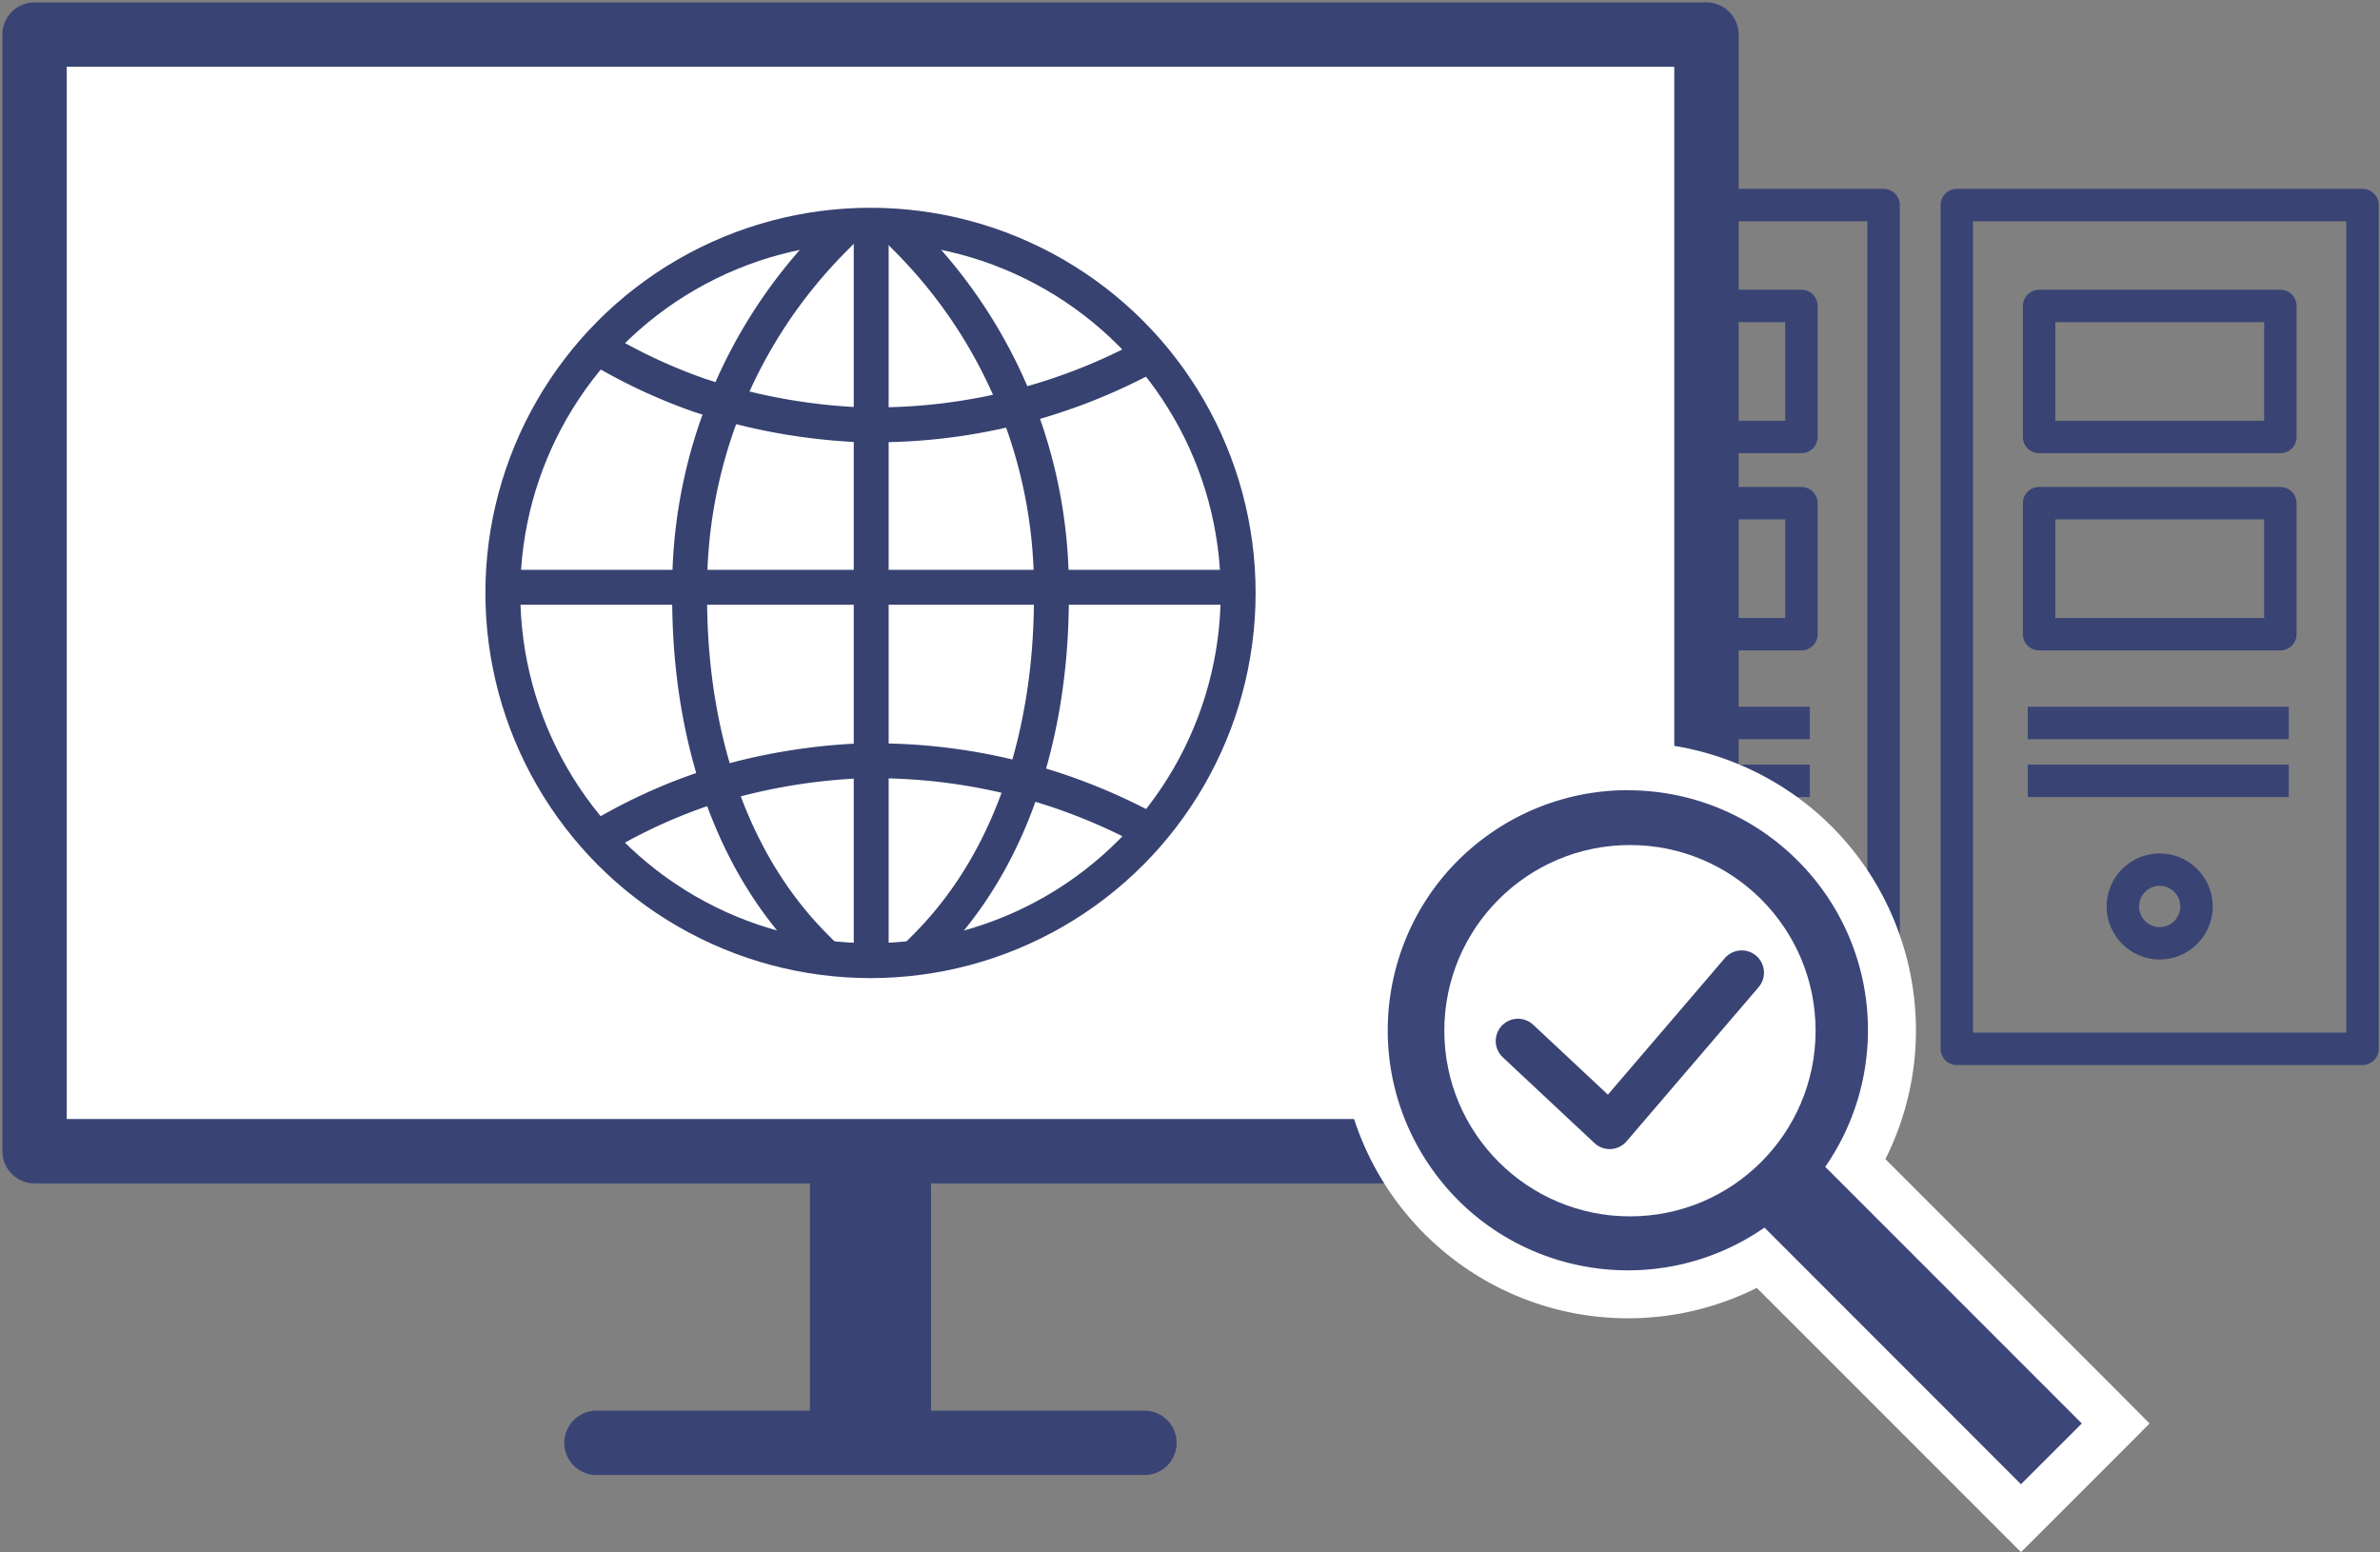 <svg xmlns="http://www.w3.org/2000/svg" xmlns:xlink="http://www.w3.org/1999/xlink" id="_レイヤー_2" data-name="レイヤー 2" viewBox="0 0 210 136.94"><rect x="0" y="0" width="210" height="136.94" fill="#808080" stroke="none"/><defs><path id="_長方形_276" d="M3.05 3.05h147.52v98.51H3.05z" class="cls-10" data-name="長方形 276"/></defs><defs><clipPath id="clippath"><path fill="none" d="M0 0h210v136.94H0z"/></clipPath><style>.cls-2,.cls-3,.cls-4,.cls-5,.cls-7{fill:none}.cls-2,.cls-3,.cls-4{stroke:#374270;stroke-width:3.08px}.cls-2,.cls-3,.cls-4,.cls-5,.cls-7{stroke-linejoin:round}.cls-2{stroke-linecap:round}.cls-3{stroke-linecap:square}.cls-10{fill:#fff}.cls-5,.cls-7{stroke-width:2.86px;stroke:#394474}.cls-7{stroke-width:5.68px}</style></defs><g id="_レイヤー_1-2" data-name="レイヤー 1"><path id="_長方形_270" d="M130.4 18.09h35.8v74.44h-35.8z" class="cls-5" data-name="長方形 270"/><path id="_長方形_271" d="M137.66 26.99h21.29v11.56h-21.29z" class="cls-5" data-name="長方形 271"/><path id="_長方形_272" d="M137.66 44.39h21.29v11.56h-21.29z" class="cls-5" data-name="長方形 272"/><g id="_グループ_485" clip-path="url(#clippath)" data-name="グループ 485"><g id="_グループ_484" data-name="グループ 484"><path id="_パス_150" fill="#dfdfdf" d="M151.55 79.97c0 1.79-1.46 3.25-3.25 3.25s-3.25-1.46-3.25-3.25 1.46-3.25 3.25-3.25 3.25 1.46 3.25 3.25" data-name="パス 150"/><path id="_パス_151" d="M151.55 79.97c0 1.79-1.46 3.25-3.25 3.25s-3.25-1.46-3.25-3.25 1.46-3.25 3.25-3.25 3.25 1.46 3.25 3.25Z" class="cls-5" data-name="パス 151"/><path id="_線_13" d="M136.66 63.78h23.03" class="cls-5" data-name="線 13"/><path id="_線_15" d="M136.66 68.89h23.03" class="cls-5" data-name="線 15"/><path id="_長方形_273" d="M172.66 18.09h35.8v74.44h-35.8z" class="cls-5" data-name="長方形 273"/><path id="_長方形_274" d="M179.92 26.99h21.29v11.56h-21.29z" class="cls-5" data-name="長方形 274"/><path id="_長方形_275" d="M179.92 44.39h21.29v11.56h-21.29z" class="cls-5" data-name="長方形 275"/><path id="_パス_152" d="M193.81 79.97c0 1.79-1.46 3.25-3.25 3.25s-3.25-1.46-3.25-3.25 1.46-3.25 3.25-3.25 3.25 1.46 3.25 3.25Z" class="cls-5" data-name="パス 152"/><path id="_線_17" d="M178.92 63.78h23.03" class="cls-5" data-name="線 17"/><path id="_線_19" d="M178.92 68.89h23.03" class="cls-5" data-name="線 19"/><use xlink:href="#_長方形_276" class="cls-10" data-name="長方形 276"/><use xlink:href="#_長方形_276" id="_長方形_277" class="cls-7" data-name="長方形 277"/><circle id="_楕円形_21" cx="76.81" cy="52.31" r="32.44" class="cls-2" data-name="楕円形 21"/><path id="_パス_153" d="M71.83 83.42c-10.67-10.79-10.92-26.33-10.98-30.2-.01-.75 0-1.3 0-1.47a43.636 43.636 0 0 1 12.63-30.56" class="cls-3" data-name="パス 153"/><path id="_パス_154" d="M81.79 83.42c10.67-10.79 10.92-26.33 10.98-30.2.01-.75 0-1.3 0-1.47a43.618 43.618 0 0 0-12.63-30.56" class="cls-3" data-name="パス 154"/><path id="_パス_155" d="M101.81 31.11a50.591 50.591 0 0 1-24.34 6.37H76a52.3 52.3 0 0 1-14.29-2.61 48.103 48.103 0 0 1-9.9-4.79" class="cls-4" data-name="パス 155"/><path id="_パス_156" d="M101.81 73.49a50.591 50.591 0 0 0-24.34-6.37H76a52.3 52.3 0 0 0-14.29 2.61 48.103 48.103 0 0 0-9.9 4.79" class="cls-4" data-name="パス 156"/><path id="_線_20" d="M45.83 51.81h61.95" class="cls-2" data-name="線 20"/><path id="_線_21" d="M76.87 83.28V21.33" class="cls-2" data-name="線 21"/><path id="_線_22" d="M74.3 129.45v-27.92" class="cls-7" data-name="線 22"/><path id="_線_23" d="M79.31 129.45v-27.92" class="cls-7" data-name="線 23"/><path id="_線_24" fill="none" stroke="#394474" stroke-linecap="round" stroke-linejoin="round" stroke-width="5.68" d="M100.98 127.29H52.63" data-name="線 24"/><path id="_パス_157" fill="#3c4678" d="M155.39 111.01c-11.11 6.49-25.38 2.75-31.87-8.36-6.49-11.11-2.75-25.38 8.36-31.87 11.11-6.49 25.38-2.75 31.87 8.36a23.316 23.316 0 0 1 0 23.51l22.94 22.94-8.36 8.36-22.94-22.94Zm-11.75-34.12c-7.72 0-13.98 6.27-13.97 14 0 7.72 6.27 13.98 14 13.97 7.72 0 13.98-6.27 13.97-14 0-3.7-1.47-7.25-4.09-9.87a13.942 13.942 0 0 0-9.91-4.1" data-name="パス 157"/><path id="_パス_158" d="M143.63 69.72c11.69 0 21.18 9.46 21.19 21.15 0 4.31-1.31 8.53-3.77 12.07l22.64 22.64-5.37 5.36-22.63-22.64c-9.62 6.66-22.81 4.27-29.47-5.35s-4.27-22.81 5.35-29.47c3.55-2.46 7.76-3.77 12.07-3.77m0 37.29c8.9 0 16.12-7.22 16.11-16.13s-7.22-16.12-16.13-16.11c-8.9 0-16.12 7.22-16.11 16.13 0 4.28 1.7 8.37 4.73 11.4a16.08 16.08 0 0 0 11.4 4.72m0-41.53c-14.03.01-25.4 11.4-25.39 25.43.01 14.03 11.4 25.4 25.43 25.39 3.93 0 7.81-.92 11.33-2.68l20.32 20.32 2.99 2.99 3-2.99 5.36-5.36 2.99-3-2.99-3-20.32-20.32c6.28-12.55 1.21-27.81-11.34-34.1a25.47 25.47 0 0 0-11.39-2.69m0 37.29c-6.56 0-11.88-5.33-11.87-11.89 0-6.56 5.33-11.88 11.89-11.87 6.56 0 11.88 5.33 11.87 11.89 0 3.15-1.26 6.17-3.49 8.4a11.789 11.789 0 0 1-8.41 3.47" class="cls-10" data-name="パス 158"/><path id="_パス_159" d="M160.2 90.93c0 9.04-7.33 16.38-16.38 16.38-9.04 0-16.38-7.33-16.38-16.38 0-9.04 7.33-16.38 16.38-16.38 9.05 0 16.38 7.33 16.38 16.38" class="cls-10" data-name="パス 159"/><path id="_パス_160" fill="none" stroke="#394474" stroke-linecap="round" stroke-linejoin="round" stroke-width="3.93" d="m133.94 91.84 8.09 7.57 11.65-13.6" data-name="パス 160"/></g></g></g></svg>